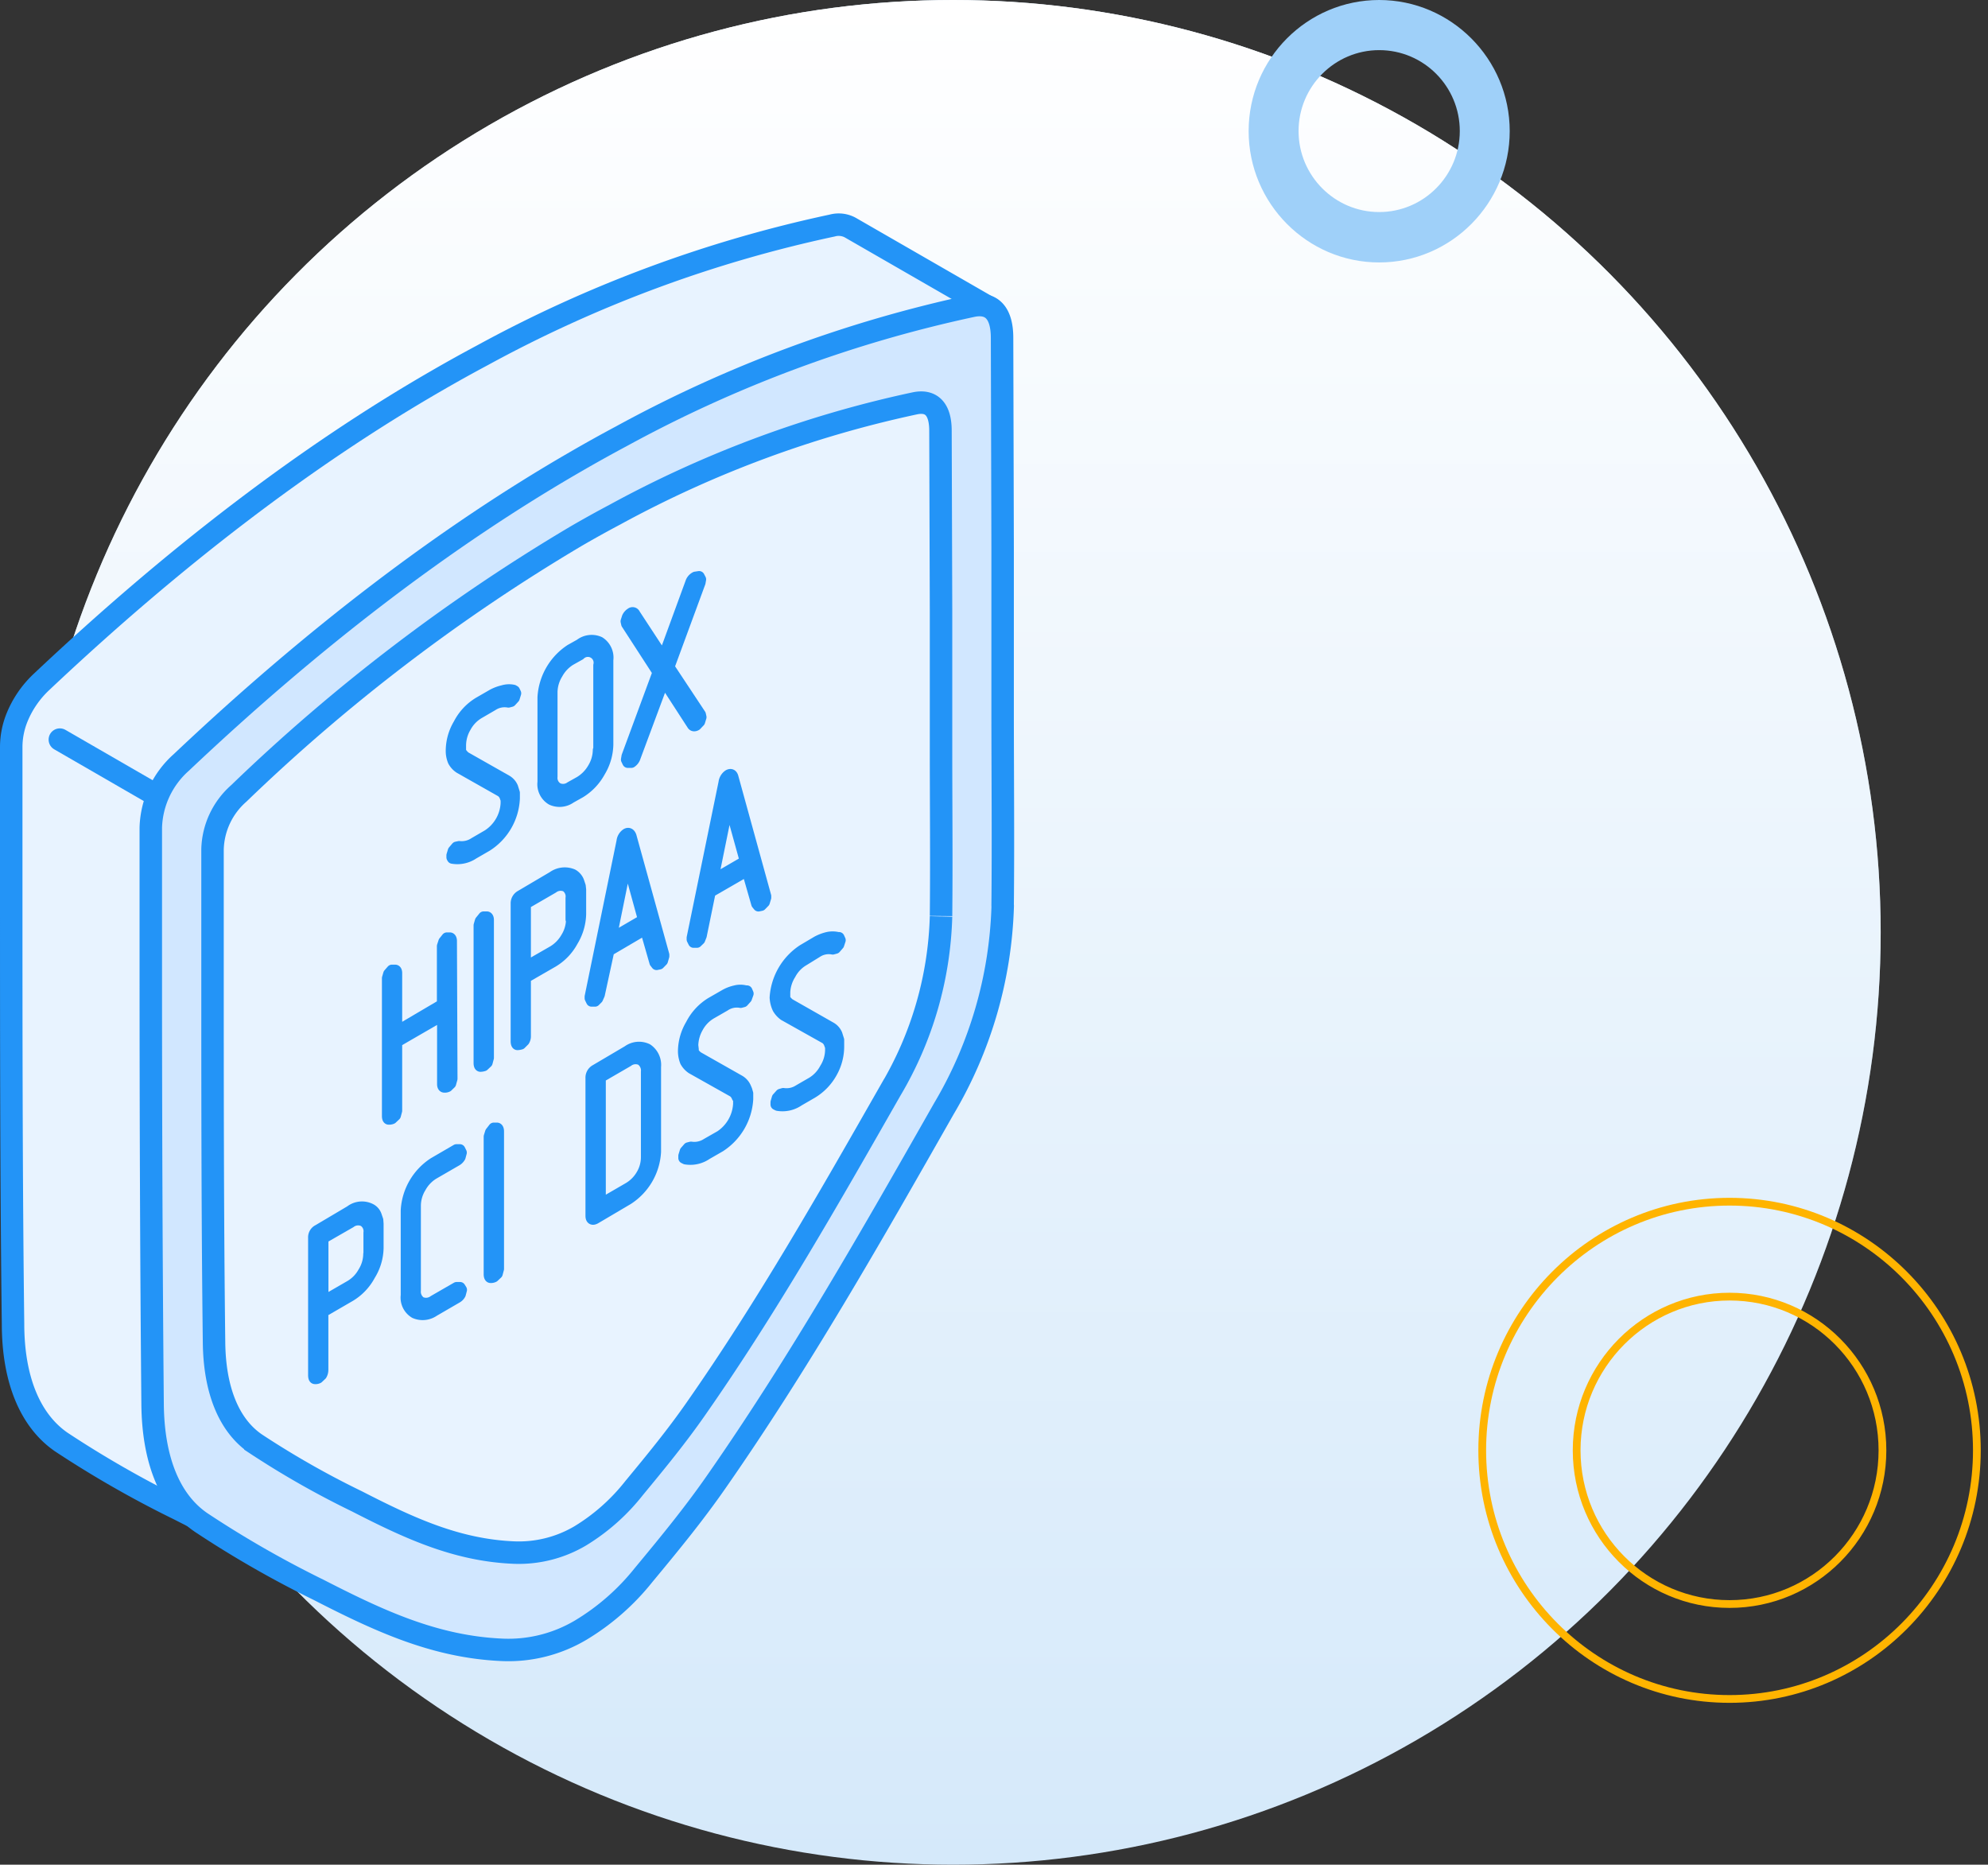<svg width="177" height="166" viewBox="0 0 177 166" fill="none" xmlns="http://www.w3.org/2000/svg"><rect x="0" y="0" width="177" height="166" fill="#333333" stroke="none"/><ellipse cx="84.869" cy="83" rx="82.576" ry="83" fill="#D5E9FA"/><ellipse cx="84.869" cy="83" rx="82.576" ry="83" fill="url(#paint0_linear)"/><path d="M153.989 151.244c-12.14 0-22.02-9.93-22.02-22.133s9.88-22.133 22.02-22.133c12.14 0 22.02 9.93 22.02 22.133s-9.88 22.133-22.02 22.133zm0-35.816c-7.492 0-13.613 6.126-13.613 13.683 0 7.556 6.095 13.683 13.613 13.683s13.614-6.127 13.614-13.683c0-7.557-6.096-13.683-13.614-13.683z" stroke="#FFB400" stroke-width=".69" stroke-miterlimit="10"/><path d="M122.794 23.363c-6.4 0-11.622-5.244-11.622-11.693 0-6.448 5.222-11.67 11.622-11.67 6.399 0 11.622 5.244 11.622 11.67 0 6.427-5.2 11.693-11.622 11.693zm0-18.9c-3.956 0-7.178 3.235-7.178 7.207s3.222 7.208 7.178 7.208c3.955 0 7.177-3.236 7.177-7.208s-3.2-7.207-7.177-7.207z" fill="#9FD0F9"/><path d="M76.791 48.682V32.834l11.37-5.4-12.47-7.18a2.167 2.167 0 00-1.592-.177A115.038 115.038 0 0042.93 31.64a132.918 132.918 0 00-4.063 2.26c-11.64 6.713-23.44 15.737-35.149 26.785a8.965 8.965 0 00-2.243 3.293A7.043 7.043 0 001 66.519v12.698c0 12.698 0 25.786.16 38.619 0 4.986 1.533 8.635 4.301 10.54a93.717 93.717 0 0010.489 5.993c5.41 2.769 10.37 5.08 16.355 5.334a12.62 12.62 0 006.967-1.753 21.16 21.16 0 005.57-4.918c2.363-2.861 4.479-5.452 6.41-8.22 5.324-7.619 10.158-15.61 14.746-23.56 1.88-3.256 3.733-6.501 5.562-9.735a37.392 37.392 0 005.257-18.065c.06-5.816 0-11.674 0-17.346a3269.55 3269.55 0 00-.025-7.424z" fill="#E8F3FF" stroke="#2394F7" stroke-width="2" stroke-linecap="round" stroke-linejoin="round"/><path d="M14.022 70.861l-8.694-5.02" stroke="#2394F7" stroke-width="2" stroke-miterlimit="10" stroke-linecap="round"/><path d="M89.268 80.622c.06-5.816 0-11.674 0-17.346V48.707l-.05-18.624c0-2.21-.915-3.2-2.625-2.861a115.457 115.457 0 00-31.238 11.597 132.803 132.803 0 00-4.063 2.26c-11.64 6.714-23.433 15.713-35.14 26.786a8.065 8.065 0 00-2.726 5.807V86.37c0 12.698.042 25.786.16 38.62.043 4.986 1.533 8.634 4.31 10.539a92.96 92.96 0 0010.488 6.011c5.401 2.768 10.362 5.079 16.347 5.333a12.602 12.602 0 006.967-1.753 20.92 20.92 0 005.596-4.901c2.37-2.853 4.487-5.443 6.417-8.212 7.509-10.751 14.019-22.221 20.317-33.294a37.493 37.493 0 005.248-18.066" fill="#D1E7FF"/><path d="M89.268 80.622c.06-5.816 0-11.674 0-17.346V48.707l-.05-18.624c0-2.21-.915-3.2-2.625-2.861a115.457 115.457 0 00-31.238 11.597 132.803 132.803 0 00-4.063 2.26c-11.64 6.714-23.433 15.713-35.14 26.786a8.065 8.065 0 00-2.726 5.807V86.37c0 12.698.042 25.786.16 38.62.043 4.986 1.533 8.634 4.31 10.539a92.96 92.96 0 0010.488 6.011c5.401 2.768 10.362 5.079 16.347 5.333a12.602 12.602 0 006.967-1.753 20.92 20.92 0 005.596-4.901c2.37-2.853 4.487-5.443 6.417-8.212 7.509-10.751 14.019-22.221 20.317-33.294a37.493 37.493 0 005.248-18.066" stroke="#2394F7" stroke-width="2" stroke-linecap="round" stroke-linejoin="round"/><path d="M83.784 81.545c.051-4.97 0-9.981 0-14.832V54.252l-.05-15.907c0-1.888-.78-2.734-2.244-2.446a98.734 98.734 0 00-26.708 9.896 101.25 101.25 0 00-3.48 1.93A162.923 162.923 0 0021.25 70.641a6.847 6.847 0 00-2.328 4.97V86.48c0 10.844 0 22.053.135 33.015.043 4.233 1.313 7.382 3.683 9.016a78.707 78.707 0 009.033 5.139c4.622 2.37 8.863 4.351 13.985 4.563a10.748 10.748 0 005.925-1.499 17.973 17.973 0 004.766-4.233c2.024-2.446 3.835-4.664 5.486-7.034 6.417-9.169 11.979-18.972 17.363-28.402a31.966 31.966 0 004.486-15.458" fill="#E8F3FF"/><path d="M83.784 81.545c.051-4.97 0-9.981 0-14.832V54.252l-.05-15.907c0-1.888-.78-2.734-2.244-2.446a98.734 98.734 0 00-26.708 9.896 101.25 101.25 0 00-3.48 1.93A162.923 162.923 0 0021.25 70.641a6.847 6.847 0 00-2.328 4.97V86.48c0 10.844 0 22.053.135 33.015.043 4.233 1.313 7.382 3.683 9.016a78.707 78.707 0 009.033 5.139c4.622 2.37 8.863 4.351 13.985 4.563a10.748 10.748 0 005.925-1.499 17.973 17.973 0 004.766-4.233c2.024-2.446 3.835-4.664 5.486-7.034 6.417-9.169 11.979-18.972 17.363-28.402a31.966 31.966 0 004.486-15.458" stroke="#2394F7" stroke-width="2" stroke-miterlimit="10"/><path d="M43.837 61.846c.296-.16.612-.28.94-.356.302-.092.622-.107.931-.042l.102.06.101.21-.127.407-.287.313-.229.06a1.947 1.947 0 00-1.422.296l-1.21.703a3.174 3.174 0 00-1.186 1.244 3.234 3.234 0 00-.449 1.6v.507l.051.136c.1.153.224.29.364.407l3.674 2.082c.246.141.439.358.55.618l.06.195.093.296v.491a5.29 5.29 0 01-2.447 4.233L42.145 76a2.54 2.54 0 01-1.862.398l-.042-.076v-.178l.118-.39.288-.338.237-.05a2.04 2.04 0 001.354-.331l1.194-.694a3.581 3.581 0 001.634-2.828v-.321l-.05-.136-.052-.144a.964.964 0 00-.355-.457l-3.691-2.09a1.693 1.693 0 01-.559-.61 2.353 2.353 0 01-.178-.957 4.673 4.673 0 01.67-2.345 4.783 4.783 0 011.785-1.913l1.203-.694z" fill="#2394F7" stroke="#2394F7" stroke-width=".99" stroke-linecap="round" stroke-linejoin="round"/><path d="M59.1 84.999v.118l-.12.407-.279.287-.245.051-.144-.186-.847-2.954-3.259 1.913-.846 3.902-.153.347-.237.237h-.296l-.127-.262v-.135l2.836-13.825a.914.914 0 01.39-.66c.202-.118.33 0 .406.203L59.099 85zm-4.708-1.422l2.904-1.694-1.473-5.35-1.43 7.035" fill="#2394F7"/><path d="M54.392 83.576l2.904-1.693-1.473-5.35-1.43 7.035m4.706 1.43v.12l-.118.406-.28.287-.245.051-.144-.186-.847-2.954-3.259 1.913-.846 3.902-.153.347-.237.237h-.296l-.127-.262v-.135l2.836-13.825a.914.914 0 01.39-.66c.202-.118.33 0 .406.203L59.099 85z" stroke="#2394F7" stroke-width=".99" stroke-linecap="round" stroke-linejoin="round"/><path d="M53.377 57.164a1.635 1.635 0 01.737 1.591v7.543a4.851 4.851 0 01-.711 2.404 4.927 4.927 0 01-1.753 1.846l-.846.474a1.695 1.695 0 01-1.694.16 1.592 1.592 0 01-.761-1.566v-7.542a5.444 5.444 0 012.446-4.233l.847-.474a1.693 1.693 0 011.735-.203zm-.06 9.608V59.23a1.007 1.007 0 00-1.692-.948l-.847.474c-.483.3-.88.72-1.151 1.22a3.208 3.208 0 00-.483 1.625v7.542a1.067 1.067 0 00.508 1.025 1.116 1.116 0 001.135-.102l.846-.474c.479-.293.878-.7 1.16-1.185.304-.492.47-1.056.483-1.634" fill="#2394F7"/><path d="M53.318 66.772V59.23a1.007 1.007 0 00-1.693-.948l-.847.474c-.483.3-.88.72-1.151 1.22a3.208 3.208 0 00-.483 1.625v7.542a1.067 1.067 0 00.508 1.025 1.116 1.116 0 001.135-.102l.846-.474c.479-.293.878-.7 1.16-1.185.304-.492.47-1.056.483-1.634m.101-9.608a1.635 1.635 0 01.737 1.591v7.543a4.851 4.851 0 01-.711 2.404 4.927 4.927 0 01-1.753 1.846l-.846.474a1.695 1.695 0 01-1.694.16 1.592 1.592 0 01-.761-1.566v-7.542a5.444 5.444 0 012.446-4.233l.847-.474a1.693 1.693 0 011.735-.203z" stroke="#2394F7" stroke-width=".99" stroke-linecap="round" stroke-linejoin="round"/><path d="M68.173 79.776v.127l-.119.398-.288.296-.237.05-.152-.186-.847-2.954-3.301 1.905-.796 3.885-.135.34-.254.245h-.288l-.127-.254v-.144l2.836-13.816a.95.95 0 01.39-.66c.202-.119.346-.051.406.203l2.912 10.565zm-4.724-1.414l2.912-1.693-1.481-5.35-1.431 7.035" fill="#2394F7"/><path d="M63.449 78.362l2.912-1.693-1.481-5.35-1.431 7.035m4.724 1.422v.127l-.119.398-.288.296-.237.05-.152-.186-.847-2.954-3.301 1.905-.796 3.885-.135.34-.254.245h-.288l-.127-.254v-.144l2.836-13.816a.95.95 0 01.39-.66c.202-.119.346-.051.406.203l2.912 10.565z" stroke="#2394F7" stroke-width=".99" stroke-linecap="round" stroke-linejoin="round"/><path d="M61.917 51.382l.33-.05.128.245-.051.288-2.768 7.517 2.802 4.233.05.228-.118.39-.305.322c-.152.084-.28.076-.355-.06l-2.54-3.92-2.54 6.824a.846.846 0 01-.347.466h-.305l-.118-.246.05-.296 2.76-7.475-2.793-4.31-.05-.228.11-.347a.847.847 0 01.33-.372.21.21 0 01.33.084l2.54 3.878 2.48-6.773a.847.847 0 01.38-.398zM39.79 83.5h.263c.085 0 .136.118.136.262l.05 12.267-.118.423-.28.271a.517.517 0 01-.287.05c-.093 0-.144-.1-.144-.262v-6.129l-4.097 2.37v6.121l-.11.415-.305.288a.61.61 0 01-.288.05c-.076 0-.11-.118-.11-.279V87.081l.11-.381.288-.33h.28c.1 0 .135.118.135.262v5.198l4.08-2.404v-5.198l.127-.39.27-.338zm3.276-1.87h.271c.102 0 .144.126.144.27v12.267l-.11.415-.305.287c-.093.03-.19.048-.287.051-.077 0-.119-.118-.119-.28V82.375l.11-.38.296-.365z" fill="#2394F7" stroke="#2394F7" stroke-width=".99" stroke-linecap="round" stroke-linejoin="round"/><path d="M51.693 79.2v2.184a4.85 4.85 0 01-.712 2.396 4.774 4.774 0 01-1.752 1.837l-2.455 1.414v5.189a.753.753 0 01-.11.423l-.296.296c-.096.03-.196.048-.297.051-.076 0-.11-.144-.11-.296v-12.25a.77.77 0 01.398-.702l2.87-1.693a1.812 1.812 0 011.76-.195c.238.136.423.347.526.601l.144.432.034.313zm-.847 2.65v-1.897a1.092 1.092 0 00-.449-1.04 1.135 1.135 0 00-1.168.126l-2.455 1.422v5.63l2.464-1.414a3.32 3.32 0 001.16-1.177 3.133 3.133 0 00.49-1.616" fill="#2394F7"/><path d="M50.846 81.85v-1.897a1.092 1.092 0 00-.449-1.04 1.135 1.135 0 00-1.168.126l-2.455 1.422v5.63l2.464-1.414a3.32 3.32 0 001.16-1.177 3.133 3.133 0 00.49-1.616m.805-2.684v2.184a4.85 4.85 0 01-.712 2.396 4.774 4.774 0 01-1.752 1.837l-2.455 1.414v5.189a.753.753 0 01-.11.423l-.296.296c-.096.03-.196.048-.297.051-.076 0-.11-.144-.11-.296v-12.25a.77.77 0 01.398-.702l2.87-1.693a1.812 1.812 0 011.76-.195c.238.136.423.347.526.601l.144.432.034.313z" stroke="#2394F7" stroke-width=".99" stroke-linecap="round" stroke-linejoin="round"/><path d="M33.658 108.947v2.167a4.731 4.731 0 01-.72 2.396 4.807 4.807 0 01-1.76 1.863l-2.438 1.413v5.164a.851.851 0 01-.119.441l-.296.279a.503.503 0 01-.288.051c-.076 0-.11-.136-.11-.297v-12.232a.718.718 0 01.407-.694l2.86-1.694a1.692 1.692 0 011.753-.194 1.026 1.026 0 01.542.584l.144.423.025.33zm-.804 2.65v-1.854a1.068 1.068 0 00-.482-1.041 1.13 1.13 0 00-1.177.127l-2.447 1.405v5.638l2.447-1.414a3.18 3.18 0 001.16-1.202 3.141 3.141 0 00.482-1.617" fill="#2394F7"/><path d="M32.854 111.597v-1.854a1.068 1.068 0 00-.482-1.041 1.13 1.13 0 00-1.177.127l-2.447 1.405v5.638l2.447-1.414a3.18 3.18 0 001.16-1.202 3.141 3.141 0 00.482-1.617m.821-2.692v2.167a4.731 4.731 0 01-.72 2.396 4.807 4.807 0 01-1.76 1.863l-2.438 1.413v5.164a.851.851 0 01-.119.441l-.296.279a.503.503 0 01-.288.051c-.076 0-.11-.136-.11-.297v-12.232a.718.718 0 01.407-.694l2.86-1.694a1.692 1.692 0 011.753-.194 1.026 1.026 0 01.542.584l.144.423.025.33z" stroke="#2394F7" stroke-width=".99" stroke-linecap="round" stroke-linejoin="round"/><path d="M40.643 102.353h.297l.127.254-.102.381a.85.85 0 01-.313.322l-2.049 1.185c-.483.293-.88.707-1.151 1.202a3.147 3.147 0 00-.474 1.625v7.56a1.128 1.128 0 00.482 1.041 1.146 1.146 0 001.16-.127l2.04-1.176h.296l.127.203-.101.381a.76.76 0 01-.313.321l-2.04 1.185a1.754 1.754 0 01-1.694.17 1.585 1.585 0 01-.762-1.566v-7.552a5.389 5.389 0 012.447-4.232l2.023-1.177zm3.322-1.922h.28c.084 0 .135.119.135.28v12.249l-.11.415-.305.288a.562.562 0 01-.288.059c-.076 0-.118-.127-.118-.288v-12.249l.118-.381.288-.373z" fill="#2394F7" stroke="#2394F7" stroke-width=".99" stroke-linecap="round" stroke-linejoin="round"/><path d="M57.625 93.397a1.694 1.694 0 01.737 1.574v7.56a5.375 5.375 0 01-2.464 4.233l-2.87 1.693c-.262.152-.406.093-.406-.229v-12.25a.779.779 0 01.407-.727l2.87-1.693a1.693 1.693 0 011.726-.161zm-.067 9.574v-7.56a1.152 1.152 0 00-.483-1.058 1.135 1.135 0 00-1.177.127l-2.455 1.422v11.31l2.455-1.422a3.236 3.236 0 001.177-1.126 3.07 3.07 0 00.483-1.693z" fill="#2394F7"/><path d="M57.558 102.971v-7.56a1.152 1.152 0 00-.483-1.058 1.134 1.134 0 00-1.177.127l-2.455 1.422v11.31l2.455-1.422a3.235 3.235 0 001.177-1.126 3.07 3.07 0 00.483-1.693m.067-9.574a1.694 1.694 0 01.737 1.574v7.56a5.375 5.375 0 01-2.464 4.233l-2.87 1.693c-.262.152-.406.093-.406-.229v-12.25a.779.779 0 01.407-.727l2.87-1.693a1.693 1.693 0 011.726-.161v0z" stroke="#2394F7" stroke-width=".99" stroke-linecap="round" stroke-linejoin="round"/><path d="M64.521 88.58c.29-.168.604-.291.931-.364.305-.084.627-.084.932 0h.118l.102.237-.144.398-.288.321-.229.06a1.922 1.922 0 00-1.422.304l-1.193.686a3.157 3.157 0 00-1.203 1.244 3.387 3.387 0 00-.448 1.592l.042.355v.178l.05.127c.1.155.23.287.382.39l3.69 2.09c.241.142.43.355.543.61l.101.237.085.296v.491a5.4 5.4 0 01-2.464 4.233l-1.193.686a2.543 2.543 0 01-1.871.415l-.153-.076v-.195l.119-.39.28-.321.236-.06c.494.073.997-.038 1.414-.313l1.202-.685a3.669 3.669 0 001.626-2.845v-.449l-.127-.16a1.034 1.034 0 00-.356-.483l-3.69-2.074a1.803 1.803 0 01-.56-.61 2.539 2.539 0 01-.177-.965c.017-.824.25-1.63.677-2.336a4.817 4.817 0 011.795-1.939l1.193-.685zm8.206-4.75c.293-.161.607-.283.932-.363a1.98 1.98 0 01.94 0h.1l.103.228-.128.39-.287.33-.246.067a1.9 1.9 0 00-1.414.288l-1.168.72c-.503.292-.914.72-1.185 1.236a3.276 3.276 0 00-.508 1.591v.525l.05.136c.1.153.227.288.373.398l3.674 2.09c.248.14.441.357.55.619l.06.194.093.297v.491a4.714 4.714 0 01-.567 2.328 4.842 4.842 0 01-1.803 1.904l-1.186.686a2.54 2.54 0 01-1.862.415l-.152-.076v-.195l.11-.381.296-.33.237-.068c.484.07.978-.038 1.388-.305l1.186-.685a3.208 3.208 0 001.15-1.236 3.158 3.158 0 00.492-1.617v-.305l-.05-.135-.052-.144a.99.99 0 00-.347-.474l-3.7-2.075a1.973 1.973 0 01-.55-.609 2.54 2.54 0 01-.237-.965 5.495 5.495 0 012.464-4.233l1.244-.736z" fill="#2394F7" stroke="#2394F7" stroke-width=".99" stroke-linecap="round" stroke-linejoin="round"/><defs><linearGradient id="paint0_linear" x1="84.869" y1="0" x2="84.869" y2="166" gradientUnits="userSpaceOnUse"><stop stop-color="#fff"/><stop offset="1" stop-color="#fff" stop-opacity="0"/></linearGradient></defs></svg>